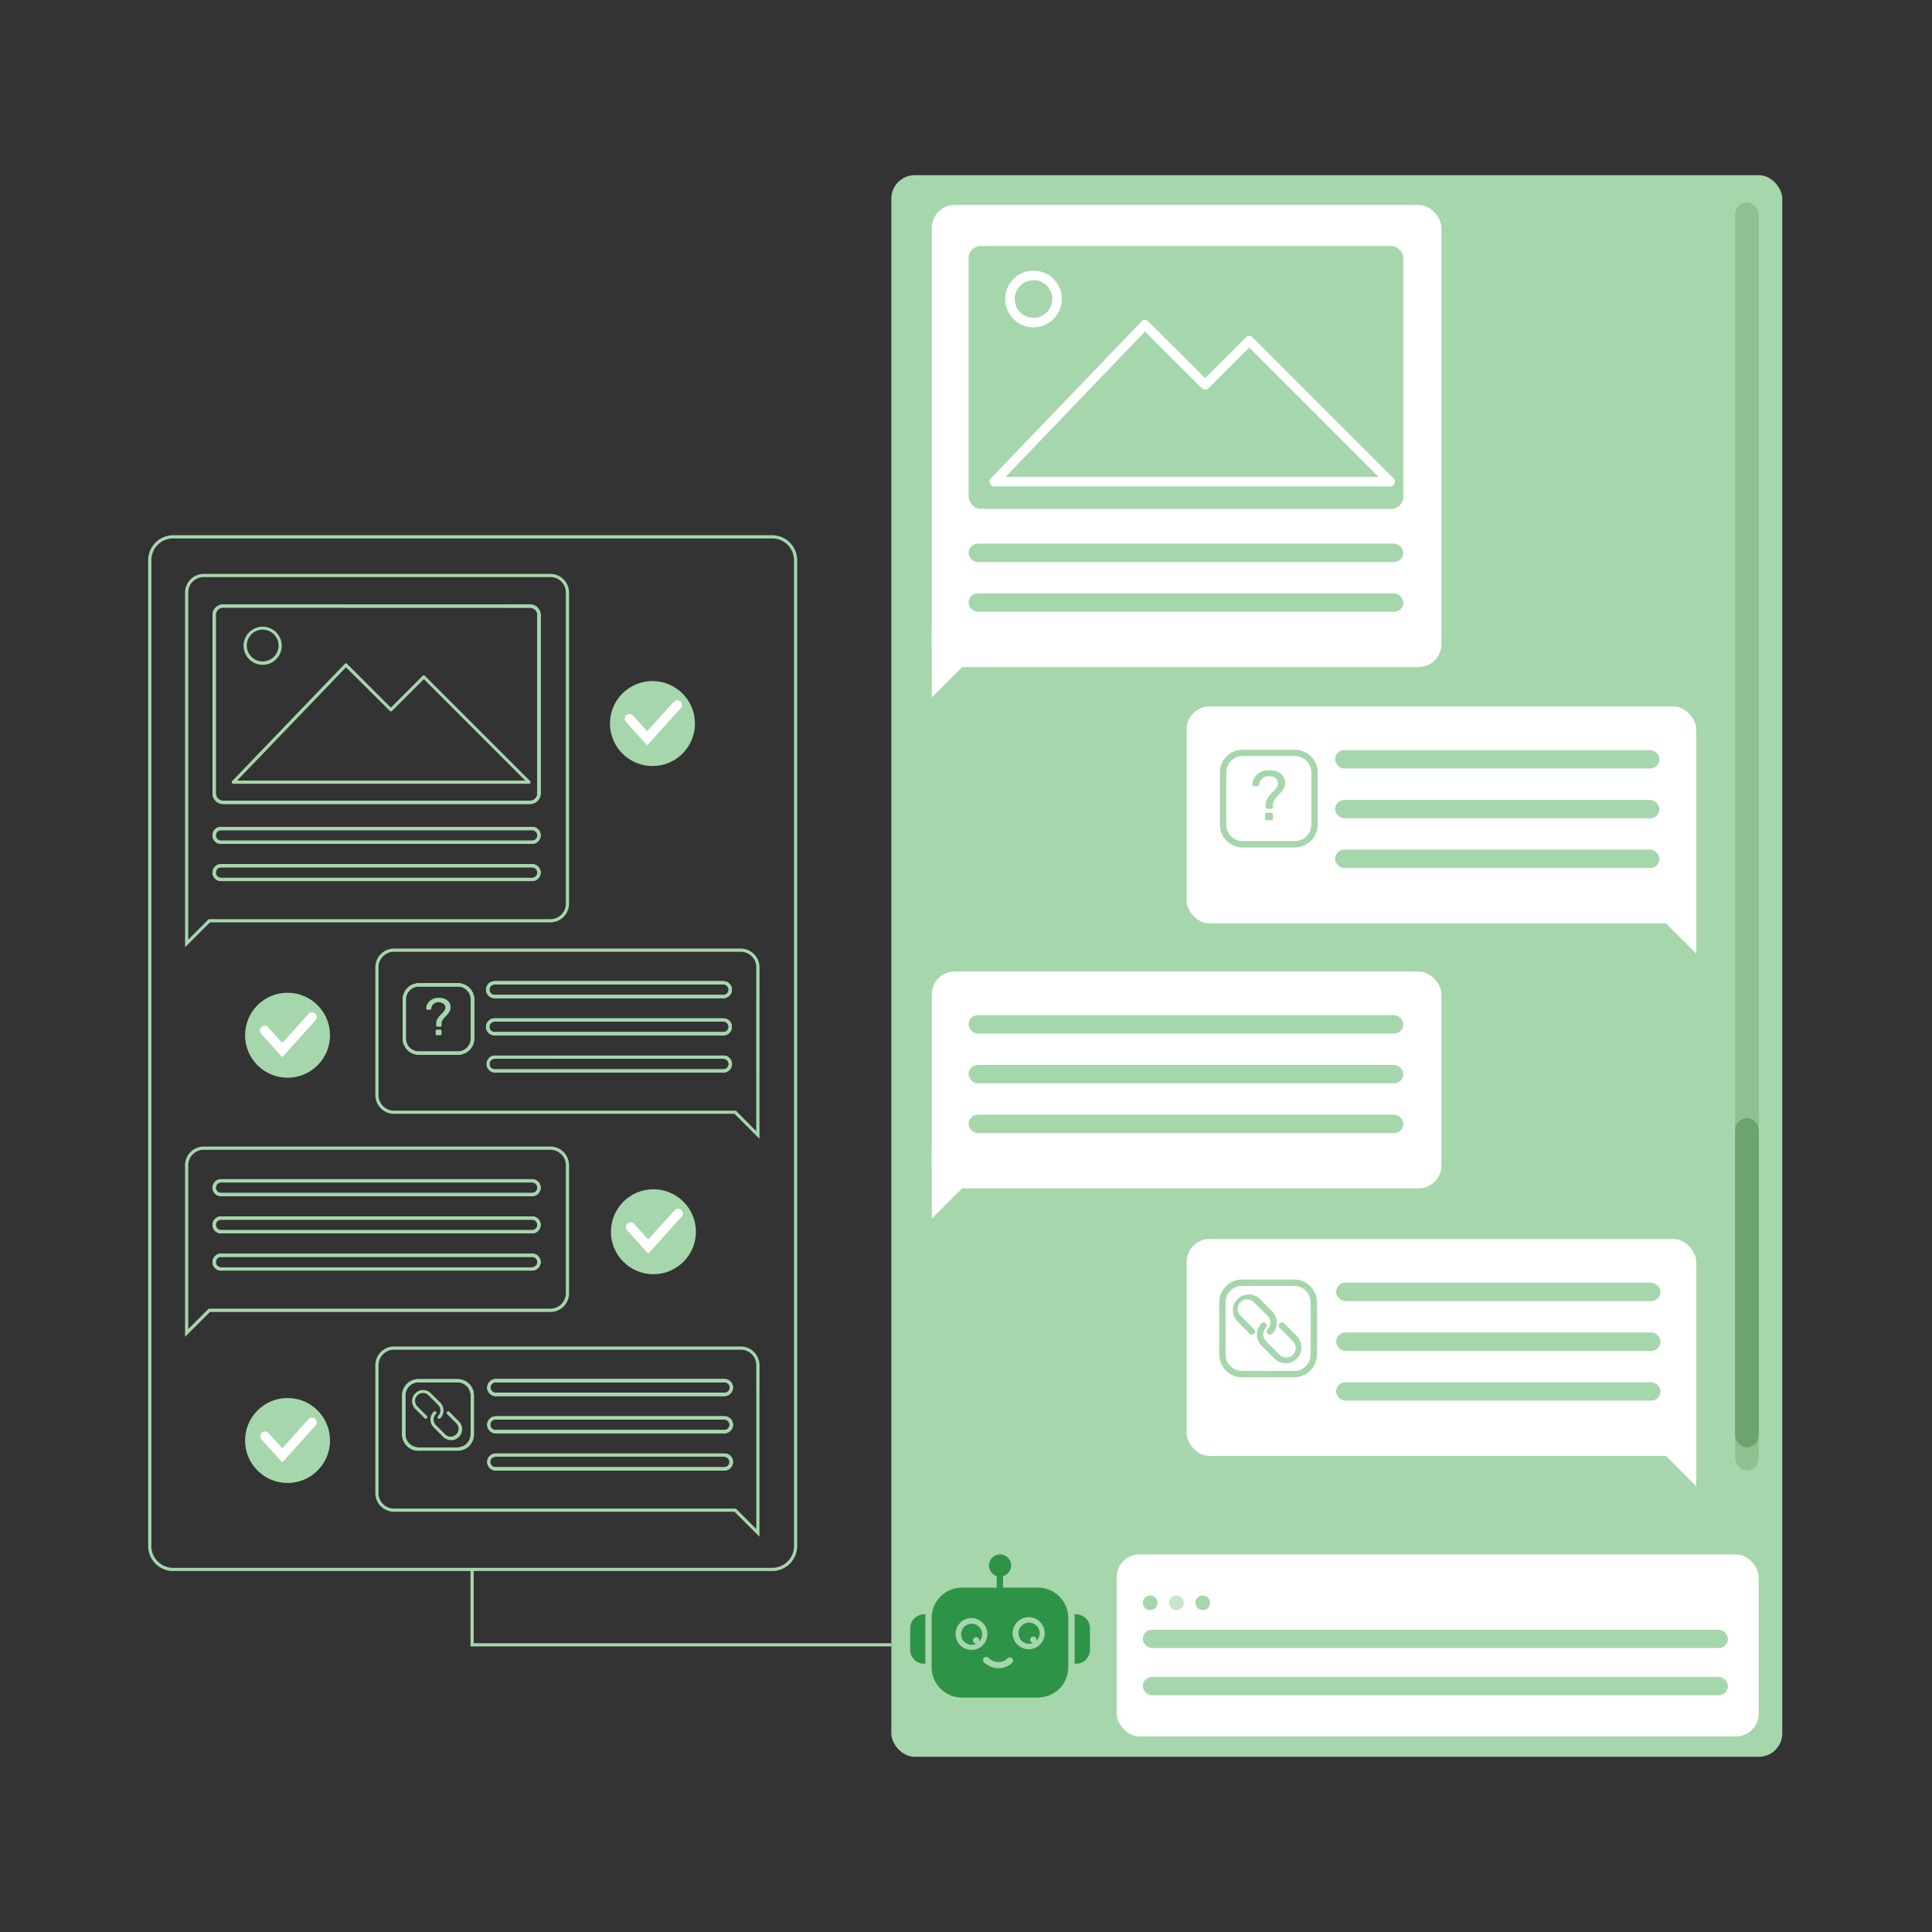 <svg id="Layer_1" data-name="Layer 1" xmlns="http://www.w3.org/2000/svg" viewBox="0 0 608 608"><rect x="0" y="0" width="608" height="608" fill="#333333" stroke="none"/><defs><style>.cls-1{fill:#a6d6ac;}.cls-2{fill:#fff;}.cls-3{fill:#8ec192;}.cls-4{fill:#6ca36f;}.cls-5,.cls-6{fill:#2d9447;}.cls-5{fill-rule:evenodd;}.cls-7{fill:#c8e5cb;}</style></defs><rect class="cls-1" x="280.5" y="55.13" width="280.38" height="497.73" rx="7.37"/><rect class="cls-2" x="293.23" y="64.5" width="160.39" height="145.43" rx="7.2"/><rect class="cls-1" x="304.82" y="171.09" width="136.8" height="5.78" rx="2.89"/><rect class="cls-1" x="304.82" y="186.75" width="136.8" height="5.78" rx="2.89"/><polygon class="cls-2" points="293.23 198.09 293.23 219.49 304.38 208.34 293.23 198.09"/><rect class="cls-1" x="304.82" y="77.4" width="136.8" height="82.71" rx="3.78"/><path class="cls-2" d="M437.47,153.07H312.9a1.5,1.5,0,0,1-1.09-2.54l47.43-49.38a1.48,1.48,0,0,1,1.06-.46h0a1.5,1.5,0,0,1,1.06.44L379.25,119l12.82-12.83a1.51,1.51,0,0,1,2.12,0l44.34,44.34a1.5,1.5,0,0,1,.33,1.63A1.51,1.51,0,0,1,437.47,153.07Zm-121-3H433.85l-40.72-40.72-12.82,12.83a1.49,1.49,0,0,1-2.12,0l-17.85-17.85Z"/><path class="cls-2" d="M325.24,103a8.91,8.91,0,1,1,8.91-8.91A8.92,8.92,0,0,1,325.24,103Zm0-14.81a5.91,5.91,0,1,0,5.91,5.9A5.91,5.91,0,0,0,325.24,88.16Z"/><rect class="cls-2" x="373.43" y="222.32" width="160.39" height="68.25" rx="7.2" transform="translate(907.24 512.9) rotate(180)"/><rect class="cls-1" x="420.15" y="236.07" width="102.07" height="5.78" rx="2.89" transform="translate(942.37 477.91) rotate(-180)"/><rect class="cls-1" x="420.15" y="251.73" width="102.07" height="5.78" rx="2.89" transform="translate(942.37 509.24) rotate(-180)"/><rect class="cls-1" x="420.15" y="267.39" width="102.07" height="5.78" rx="2.89" transform="translate(942.37 540.56) rotate(-180)"/><polygon class="cls-2" points="533.82 278.73 533.82 300.13 522.67 288.98 533.82 278.73"/><path class="cls-1" d="M407.49,266.69H391.08a7.19,7.19,0,0,1-7.18-7.18V243.1a7.18,7.18,0,0,1,7.18-7.17h16.41a7.18,7.18,0,0,1,7.18,7.17v16.41A7.19,7.19,0,0,1,407.49,266.69Zm-16.41-28.76a5.19,5.19,0,0,0-5.18,5.17v16.41a5.19,5.19,0,0,0,5.18,5.18h16.41a5.18,5.18,0,0,0,5.18-5.18V243.1a5.18,5.18,0,0,0-5.18-5.17Z"/><path class="cls-1" d="M398.79,254.51a.42.42,0,0,1-.33-.13.43.43,0,0,1-.14-.34v-.89a4,4,0,0,1,.42-1.68,6.29,6.29,0,0,1,.93-1.34c.36-.4.72-.78,1.09-1.14a7.85,7.85,0,0,0,.95-1.1,2.81,2.81,0,0,0,.47-1.17,1.84,1.84,0,0,0-.31-1.35,2.51,2.51,0,0,0-1.08-.83,3.72,3.72,0,0,0-1.42-.29,3.33,3.33,0,0,0-2,.61,3.12,3.12,0,0,0-1.1,2.06.67.67,0,0,1-.22.37.59.59,0,0,1-.36.11h-1.06a.49.49,0,0,1-.35-.13.45.45,0,0,1-.14-.35,4.18,4.18,0,0,1,.4-1.74,4.51,4.51,0,0,1,1.07-1.44,5.51,5.51,0,0,1,1.67-1,6.12,6.12,0,0,1,2.16-.36,6.65,6.65,0,0,1,2.32.36,4.21,4.21,0,0,1,1.55,1,3.83,3.83,0,0,1,.86,1.34,3.58,3.58,0,0,1,.22,1.47,3.91,3.91,0,0,1-.44,1.59,6.76,6.76,0,0,1-.91,1.28c-.36.4-.72.78-1.08,1.16a7,7,0,0,0-.92,1.17,3,3,0,0,0-.44,1.32c0,.17,0,.33,0,.48s0,.31,0,.46a.68.68,0,0,1-.18.37.48.48,0,0,1-.37.14Zm-.18,3.64a.5.5,0,0,1-.37-.15.51.51,0,0,1-.14-.36v-1.36a.49.49,0,0,1,.14-.36.5.5,0,0,1,.37-.15h1.44a.51.51,0,0,1,.39.15.46.46,0,0,1,.15.36v1.36a.48.48,0,0,1-.15.36.51.51,0,0,1-.39.15Z"/><rect class="cls-2" x="373.43" y="389.92" width="160.39" height="68.25" rx="7.2" transform="translate(907.24 848.1) rotate(180)"/><rect class="cls-1" x="420.48" y="403.67" width="102.07" height="5.78" rx="2.89"/><rect class="cls-1" x="420.48" y="419.33" width="102.07" height="5.78" rx="2.89"/><rect class="cls-1" x="420.48" y="434.99" width="102.07" height="5.78" rx="2.89"/><polygon class="cls-2" points="533.82 446.33 533.82 467.73 522.67 456.58 533.82 446.33"/><path class="cls-1" d="M404.58,429a5,5,0,0,1-3.52-1.46L397,423.47a5,5,0,0,1,0-7.05,1,1,0,0,1,1.41,1.41,3,3,0,0,0,0,4.23l4.07,4.06a3,3,0,1,0,4.23-4.22l-4.07-4.07a1,1,0,0,1,1.41-1.41l4.07,4.06a5,5,0,0,1-3.53,8.52Z"/><path class="cls-1" d="M394,420a1,1,0,0,1-.71-.29l-4.07-4.07a5,5,0,0,1,7.06-7.05l4.06,4.06a5,5,0,0,1,0,7.06,1,1,0,0,1-1.41,0,1,1,0,0,1,0-1.42,3,3,0,0,0,0-4.22L394.81,410a3,3,0,1,0-4.22,4.23l4.06,4.06A1,1,0,0,1,394,420Z"/><path class="cls-1" d="M407.27,433.43H390.86a7.18,7.18,0,0,1-7.17-7.18v-16.4a7.18,7.18,0,0,1,7.17-7.18h16.41a7.19,7.19,0,0,1,7.18,7.18v16.4A7.19,7.19,0,0,1,407.27,433.43Zm-16.41-28.76a5.18,5.18,0,0,0-5.17,5.18v16.4a5.18,5.18,0,0,0,5.17,5.18h16.41a5.18,5.18,0,0,0,5.18-5.18v-16.4a5.18,5.18,0,0,0-5.18-5.18Z"/><rect class="cls-3" x="546.06" y="63.72" width="7.41" height="399.04" rx="3.7"/><rect class="cls-4" x="546.06" y="351.84" width="7.41" height="103.65" rx="3.7"/><rect class="cls-2" x="293.23" y="305.73" width="160.39" height="68.25" rx="7.2"/><rect class="cls-1" x="304.82" y="319.47" width="136.8" height="5.78" rx="2.89"/><rect class="cls-1" x="304.82" y="335.13" width="136.8" height="5.78" rx="2.89"/><rect class="cls-1" x="304.82" y="350.79" width="136.8" height="5.78" rx="2.89"/><polygon class="cls-2" points="293.23 362.13 293.23 383.53 304.38 372.39 293.23 362.13"/><path class="cls-5" d="M326.66,534.21H302.73a9.53,9.53,0,0,1-9.55-9.51V509.18a9.55,9.55,0,0,1,9.55-9.55h10.94l0-3.64a3.49,3.49,0,1,1,4.54-3.35,3.55,3.55,0,0,1-2.55,3.38l0,3.61h11a9.55,9.55,0,0,1,9.52,9.55v15.55a9.51,9.51,0,0,1-9.52,9.48Zm-20.94-15a5,5,0,1,1,5-5,4.94,4.94,0,0,1-5,5Zm18-.2a5,5,0,1,1,0-10.08,5,5,0,0,1,0,10.08Zm-9.38,6a7.14,7.14,0,0,1-4.47-1.69,1,1,0,1,1,1.29-1.46c.3.27,3.18,2.55,5.93,0a1,1,0,0,1,1.4,1.46,6.28,6.28,0,0,1-4.15,1.66Z"/><path class="cls-5" d="M291.2,523.58h-.39a4.4,4.4,0,0,1-4.38-4.38v-6.76a4.42,4.42,0,0,1,4.38-4.41h.46c0,.36-.07.76-.07,1.16v14.39Z"/><path class="cls-5" d="M338.58,523.58h-.4V509.19a11.08,11.08,0,0,0-.07-1.2h.47A4.42,4.42,0,0,1,343,512.4v6.8A4.39,4.39,0,0,1,338.58,523.58Z"/><path class="cls-6" d="M308.12,516.64a1.15,1.15,0,0,0,.08-.41,1,1,0,1,0-1,1h.13a3.29,3.29,0,0,1-1.57.39,3.31,3.31,0,1,1,2.38-1Z"/><path class="cls-6" d="M326.15,516.37a1,1,0,1,0-1,.67,3.5,3.5,0,0,1-1.3.26,3.33,3.33,0,1,1,2.31-.93Z"/><rect class="cls-2" x="351.42" y="489.16" width="202.05" height="57.3" rx="7.2" transform="translate(904.88 1035.62) rotate(180)"/><circle class="cls-1" cx="361.96" cy="504.4" r="2.31"/><circle class="cls-1" cx="378.52" cy="504.4" r="2.31"/><circle class="cls-7" cx="370.24" cy="504.4" r="2.31"/><rect class="cls-1" x="359.64" y="512.87" width="184.13" height="5.78" rx="2.89"/><rect class="cls-1" x="359.64" y="527.71" width="184.13" height="5.78" rx="2.89"/><path class="cls-1" d="M58.24,298.11V186.47a5.88,5.88,0,0,1,5.88-5.87H173.21a5.87,5.87,0,0,1,5.87,5.87v97.92a5.87,5.87,0,0,1-5.87,5.87H66.08ZM64.12,181.6a4.88,4.88,0,0,0-4.88,4.87V295.7l6.43-6.44H173.21a4.88,4.88,0,0,0,4.87-4.87V186.47a4.88,4.88,0,0,0-4.87-4.87Zm103.34,95.66H69.56a2.67,2.67,0,0,1-2.66-2.66,2.62,2.62,0,0,1,.79-1.88,2.57,2.57,0,0,1,1.87-.78h97.9a2.67,2.67,0,0,1,2.66,2.66,2.61,2.61,0,0,1-.78,1.88A2.65,2.65,0,0,1,167.46,277.26Zm-97.9-4.32a1.63,1.63,0,0,0-1.17.48,1.68,1.68,0,0,0-.49,1.18,1.66,1.66,0,0,0,1.66,1.66h97.9a1.64,1.64,0,0,0,1.18-.49h0a1.66,1.66,0,0,0-1.18-2.83Zm97.9-7.38H69.56A2.66,2.66,0,0,1,67.68,261a2.61,2.61,0,0,1,1.88-.78h97.9a2.66,2.66,0,0,1,2.66,2.66,2.61,2.61,0,0,1-.78,1.88A2.65,2.65,0,0,1,167.46,265.56Zm-97.9-4.32a1.63,1.63,0,0,0-1.17.48,1.7,1.7,0,0,0-.49,1.18,1.67,1.67,0,0,0,1.66,1.66h97.9a1.64,1.64,0,0,0,1.18-.49h0a1.66,1.66,0,0,0-1.18-2.83ZM166.8,253H70.22a3.32,3.32,0,0,1-3.32-3.32V193.55a3.32,3.32,0,0,1,3.32-3.32H166.8a3.32,3.32,0,0,1,3.32,3.32v56.16A3.32,3.32,0,0,1,166.8,253Zm-96.58-61.8a2.32,2.32,0,0,0-2.32,2.32v56.16A2.32,2.32,0,0,0,70.22,252H166.8a2.32,2.32,0,0,0,2.32-2.32V193.55a2.32,2.32,0,0,0-2.32-2.32Z"/><path class="cls-1" d="M167.46,277.26H69.56a2.67,2.67,0,0,1-2.66-2.66,2.62,2.62,0,0,1,.79-1.88,2.57,2.57,0,0,1,1.87-.78h97.9a2.67,2.67,0,0,1,2.66,2.66,2.61,2.61,0,0,1-.78,1.88A2.65,2.65,0,0,1,167.46,277.26Zm-97.9-4.32a1.63,1.63,0,0,0-1.17.48,1.68,1.68,0,0,0-.49,1.18,1.66,1.66,0,0,0,1.66,1.66h97.9a1.66,1.66,0,0,0,1.66-1.66,1.66,1.66,0,0,0-1.66-1.66Z"/><path class="cls-1" d="M167.46,265.56H69.56A2.66,2.66,0,0,1,67.68,261a2.61,2.61,0,0,1,1.88-.78h97.9a2.66,2.66,0,0,1,2.66,2.66,2.61,2.61,0,0,1-.78,1.88A2.65,2.65,0,0,1,167.46,265.56Zm-97.9-4.32a1.63,1.63,0,0,0-1.17.48,1.7,1.7,0,0,0-.49,1.18,1.67,1.67,0,0,0,1.66,1.66h97.9a1.66,1.66,0,1,0,0-3.32Z"/><path class="cls-1" d="M166.8,253H70.22a3.32,3.32,0,0,1-3.32-3.32V193.55a3.32,3.32,0,0,1,3.32-3.32H166.8a3.32,3.32,0,0,1,3.32,3.32v56.16A3.32,3.32,0,0,1,166.8,253Zm-96.58-61.8a2.32,2.32,0,0,0-2.32,2.32v56.16A2.32,2.32,0,0,0,70.22,252H166.8a2.32,2.32,0,0,0,2.32-2.32V193.55a2.32,2.32,0,0,0-2.32-2.32Z"/><path class="cls-1" d="M167.46,265.56H69.56A2.66,2.66,0,0,1,67.68,261a2.61,2.61,0,0,1,1.88-.78h97.9a2.66,2.66,0,0,1,2.66,2.66,2.61,2.61,0,0,1-.78,1.88A2.65,2.65,0,0,1,167.46,265.56Zm-97.9-4.32a1.63,1.63,0,0,0-1.17.48,1.7,1.7,0,0,0-.49,1.18,1.67,1.67,0,0,0,1.66,1.66h97.9a1.66,1.66,0,1,0,0-3.32Z"/><path class="cls-1" d="M167.46,277.26H69.56a2.67,2.67,0,0,1-2.66-2.66,2.62,2.62,0,0,1,.79-1.88,2.57,2.57,0,0,1,1.87-.78h97.9a2.67,2.67,0,0,1,2.66,2.66,2.61,2.61,0,0,1-.78,1.88A2.65,2.65,0,0,1,167.46,277.26Zm-97.9-4.32a1.63,1.63,0,0,0-1.17.48,1.68,1.68,0,0,0-.49,1.18,1.66,1.66,0,0,0,1.66,1.66h97.9a1.66,1.66,0,0,0,1.66-1.66,1.66,1.66,0,0,0-1.66-1.66Z"/><path class="cls-1" d="M166.8,253H70.22a3.32,3.32,0,0,1-3.32-3.32V193.55a3.32,3.32,0,0,1,3.32-3.32H166.8a3.32,3.32,0,0,1,3.32,3.32v56.16A3.32,3.32,0,0,1,166.8,253Zm-96.58-61.8a2.32,2.32,0,0,0-2.32,2.32v56.16A2.32,2.32,0,0,0,70.22,252H166.8a2.32,2.32,0,0,0,2.32-2.32V193.55a2.32,2.32,0,0,0-2.32-2.32Z"/><path class="cls-1" d="M166.52,246.65H73.43a.5.5,0,0,1-.36-.85l35.44-36.89a.48.48,0,0,1,.36-.16.51.51,0,0,1,.35.15L123,222.69l10-10a.5.5,0,0,1,.71,0l33.13,33.13a.51.51,0,0,1,.11.54A.5.5,0,0,1,166.52,246.65Zm-91.91-1h90.7l-31.92-31.92-10,10a.5.5,0,0,1-.7,0L108.87,210Z"/><path class="cls-1" d="M82.66,209.22a6,6,0,1,1,6-6A6,6,0,0,1,82.66,209.22Zm0-11.07a5,5,0,1,0,5,5A5,5,0,0,0,82.66,198.15Z"/><path class="cls-1" d="M239,358.37l-7.85-7.85H124a5.89,5.89,0,0,1-5.88-5.88V304.39a5.88,5.88,0,0,1,5.88-5.87H233.13a5.88,5.88,0,0,1,5.88,5.87ZM124,299.52a4.88,4.88,0,0,0-4.88,4.87v40.25a4.89,4.89,0,0,0,4.88,4.88H231.58L238,356V304.39a4.88,4.88,0,0,0-4.88-4.87Zm103.64,38h-72a2.67,2.67,0,0,1,0-5.33h72a2.65,2.65,0,0,1,1.89.78,2.67,2.67,0,0,1-1.89,4.55Zm-72-4.33a1.67,1.67,0,0,0-1.66,1.67,1.67,1.67,0,0,0,1.66,1.66h72a1.66,1.66,0,0,0,1.66-1.66,1.62,1.62,0,0,0-.49-1.18,1.6,1.6,0,0,0-1.17-.49Zm-11.62-1.27H131.85a5.11,5.11,0,0,1-5.11-5.11V314.55a5.12,5.12,0,0,1,5.11-5.12h12.26a5.12,5.12,0,0,1,5.12,5.12v12.26A5.11,5.11,0,0,1,144.11,331.92Zm-12.26-21.49a4.12,4.12,0,0,0-4.11,4.12v12.26a4.11,4.11,0,0,0,4.11,4.11h12.26a4.12,4.12,0,0,0,4.12-4.11V314.55a4.13,4.13,0,0,0-4.12-4.12Zm95.83,15.38h-72a2.61,2.61,0,0,1-1.88-.78,2.66,2.66,0,0,1,1.88-4.54h72a2.66,2.66,0,0,1,1.89.79,2.61,2.61,0,0,1,.77,1.87A2.66,2.66,0,0,1,227.68,325.81Zm-72-4.32a1.67,1.67,0,0,0-1.66,1.66,1.66,1.66,0,0,0,1.66,1.66h72a1.66,1.66,0,0,0,1.66-1.66,1.59,1.59,0,0,0-.48-1.16,1.65,1.65,0,0,0-1.18-.5Zm72-7.38h-72a2.66,2.66,0,1,1,0-5.32h72a2.66,2.66,0,1,1,0,5.32Zm-72-4.32a1.67,1.67,0,0,0-1.66,1.66,1.67,1.67,0,0,0,1.66,1.66h72a1.66,1.66,0,0,0,1.66-1.66,1.67,1.67,0,0,0-1.66-1.66Z"/><path class="cls-1" d="M144.11,331.92H131.85a5.11,5.11,0,0,1-5.11-5.11V314.55a5.12,5.12,0,0,1,5.11-5.12h12.26a5.12,5.12,0,0,1,5.12,5.12v12.26A5.11,5.11,0,0,1,144.11,331.92Zm-12.26-21.49a4.12,4.12,0,0,0-4.11,4.12v12.26a4.11,4.11,0,0,0,4.11,4.11h12.26a4.12,4.12,0,0,0,4.12-4.11V314.55a4.13,4.13,0,0,0-4.12-4.12Z"/><path class="cls-1" d="M227.68,337.52h-72a2.67,2.67,0,0,1,0-5.33h72a2.66,2.66,0,0,1,2.66,2.67A2.67,2.67,0,0,1,227.68,337.52Zm-72-4.33a1.67,1.67,0,0,0-1.66,1.67,1.67,1.67,0,0,0,1.66,1.66h72a1.66,1.66,0,0,0,1.66-1.66,1.62,1.62,0,0,0-.49-1.18h0a1.63,1.63,0,0,0-1.17-.48Z"/><path class="cls-1" d="M227.68,325.81h-72a2.61,2.61,0,0,1-1.88-.78,2.66,2.66,0,0,1,1.88-4.54h72a2.66,2.66,0,1,1,0,5.32Zm-72-4.32a1.67,1.67,0,0,0-1.66,1.66,1.66,1.66,0,0,0,1.66,1.66h72a1.66,1.66,0,0,0,1.66-1.66,1.59,1.59,0,0,0-.48-1.16h0a1.64,1.64,0,0,0-1.17-.49Z"/><path class="cls-1" d="M227.68,314.11h-72a2.66,2.66,0,1,1,0-5.32h72a2.66,2.66,0,1,1,0,5.32Zm-72-4.32a1.67,1.67,0,0,0-1.66,1.66,1.67,1.67,0,0,0,1.66,1.66h72a1.66,1.66,0,0,0,1.66-1.66,1.67,1.67,0,0,0-1.66-1.66Z"/><path class="cls-1" d="M227.68,314.11h-72a2.66,2.66,0,1,1,0-5.32h72a2.66,2.66,0,1,1,0,5.32Zm-72-4.32a1.67,1.67,0,0,0-1.66,1.66,1.67,1.67,0,0,0,1.66,1.66h72a1.66,1.66,0,0,0,1.66-1.66,1.67,1.67,0,0,0-1.66-1.66Z"/><path class="cls-1" d="M227.68,325.81h-72a2.61,2.61,0,0,1-1.88-.78,2.66,2.66,0,0,1,1.88-4.54h72a2.66,2.66,0,0,1,1.89.79,2.61,2.61,0,0,1,.77,1.87A2.66,2.66,0,0,1,227.68,325.81Zm-72-4.32a1.67,1.67,0,0,0-1.66,1.66,1.66,1.66,0,0,0,1.66,1.66h72a1.66,1.66,0,0,0,1.66-1.66,1.59,1.59,0,0,0-.48-1.16,1.65,1.65,0,0,0-1.18-.5Z"/><path class="cls-1" d="M227.68,337.52h-72a2.67,2.67,0,0,1,0-5.33h72a2.65,2.65,0,0,1,1.89.78,2.67,2.67,0,0,1-1.89,4.55Zm-72-4.33a1.67,1.67,0,0,0-1.66,1.67,1.67,1.67,0,0,0,1.66,1.66h72a1.66,1.66,0,0,0,1.66-1.66,1.62,1.62,0,0,0-.49-1.18,1.6,1.6,0,0,0-1.17-.49Z"/><path class="cls-1" d="M144.11,331.92H131.85a5.11,5.11,0,0,1-5.11-5.11V314.55a5.12,5.12,0,0,1,5.11-5.12h12.26a5.12,5.12,0,0,1,5.12,5.12v12.26A5.11,5.11,0,0,1,144.11,331.92Zm-12.26-21.49a4.12,4.12,0,0,0-4.11,4.12v12.26a4.11,4.11,0,0,0,4.11,4.11h12.26a4.12,4.12,0,0,0,4.12-4.11V314.55a4.13,4.13,0,0,0-4.12-4.12Z"/><path class="cls-1" d="M137.61,323.07a.37.37,0,0,1-.25-.09.38.38,0,0,1-.1-.26v-.66a3.17,3.17,0,0,1,.32-1.27,4.88,4.88,0,0,1,.69-1c.27-.3.54-.58.82-.85a6.43,6.43,0,0,0,.7-.83,2,2,0,0,0,.36-.87,1.41,1.41,0,0,0-.23-1,1.85,1.85,0,0,0-.82-.62,2.76,2.76,0,0,0-1.06-.22,2.52,2.52,0,0,0-1.5.46,2.34,2.34,0,0,0-.82,1.53.46.46,0,0,1-.17.29.45.45,0,0,1-.26.08h-.8a.33.33,0,0,1-.25-.1.32.32,0,0,1-.11-.27,3.21,3.21,0,0,1,.3-1.29,3.11,3.11,0,0,1,.8-1.08,3.91,3.91,0,0,1,1.24-.73,4.45,4.45,0,0,1,1.62-.28,4.77,4.77,0,0,1,1.74.28A3.07,3.07,0,0,1,141,315a2.73,2.73,0,0,1,.63,1,2.6,2.6,0,0,1,.17,1.09,2.84,2.84,0,0,1-.33,1.19,5,5,0,0,1-.68,1c-.27.29-.53.58-.81.86a5,5,0,0,0-.68.88,2.39,2.39,0,0,0-.34,1c0,.12,0,.24,0,.36s0,.22,0,.33a.56.56,0,0,1-.13.29.41.41,0,0,1-.28.1Zm-.13,2.72a.37.37,0,0,1-.27-.11.34.34,0,0,1-.11-.28v-1a.33.33,0,0,1,.11-.27.37.37,0,0,1,.27-.11h1.08a.42.42,0,0,1,.29.11.36.36,0,0,1,.1.27v1a.37.37,0,0,1-.1.28.42.42,0,0,1-.29.11Z"/><path class="cls-1" d="M239,483.6l-7.85-7.85H124a5.88,5.88,0,0,1-5.88-5.87V429.63a5.89,5.89,0,0,1,5.88-5.88H233.13a5.89,5.89,0,0,1,5.88,5.88ZM124,424.75a4.89,4.89,0,0,0-4.88,4.88v40.25a4.88,4.88,0,0,0,4.88,4.87H231.58l6.43,6.44V429.63a4.89,4.89,0,0,0-4.88-4.88Zm103.89,38H156a2.66,2.66,0,0,1,0-5.32h72a2.67,2.67,0,0,1,2.66,2.66,2.66,2.66,0,0,1-2.66,2.66Zm-72-4.32a1.66,1.66,0,0,0-1.17.49,1.63,1.63,0,0,0-.49,1.17,1.66,1.66,0,0,0,1.66,1.66h72a1.62,1.62,0,0,0,1.17-.48h0a1.62,1.62,0,0,0,.48-1.17,1.66,1.66,0,0,0-1.66-1.66Zm-12-1.91H131.69a5.12,5.12,0,0,1-5.12-5.11V439.14a5.12,5.12,0,0,1,5.12-5.11H144a5.12,5.12,0,0,1,5.12,5.11V451.4A5.12,5.12,0,0,1,144,456.51ZM131.69,435a4.12,4.12,0,0,0-4.12,4.11V451.4a4.12,4.12,0,0,0,4.12,4.11H144a4.12,4.12,0,0,0,4.12-4.11V439.14A4.12,4.12,0,0,0,144,435Zm96.24,16H156a2.66,2.66,0,0,1-2.66-2.66,2.68,2.68,0,0,1,2.66-2.66h72a2.66,2.66,0,0,1,2.66,2.66,2.66,2.66,0,0,1-2.66,2.66Zm-72-4.32a1.62,1.62,0,0,0-1.17.49,1.59,1.59,0,0,0-.49,1.17,1.66,1.66,0,0,0,1.66,1.66h72a1.66,1.66,0,0,0,1.17-.48h0a1.62,1.62,0,0,0,.49-1.17,1.64,1.64,0,0,0-1.66-1.66Zm72-7.38H156a2.66,2.66,0,0,1-1.88-4.54A2.61,2.61,0,0,1,156,434h72a2.66,2.66,0,0,1,2.66,2.66,2.68,2.68,0,0,1-2.66,2.66ZM156,435a1.66,1.66,0,0,0-1.66,1.66,1.67,1.67,0,0,0,1.66,1.66h72a1.62,1.62,0,0,0,1.17-.49h0a1.63,1.63,0,0,0,.49-1.17,1.66,1.66,0,0,0-1.66-1.66Z"/><path class="cls-1" d="M144,456.51H131.69a5.12,5.12,0,0,1-5.12-5.11V439.14a5.12,5.12,0,0,1,5.12-5.11H144a5.12,5.12,0,0,1,5.12,5.11V451.4A5.12,5.12,0,0,1,144,456.51ZM131.69,435a4.12,4.12,0,0,0-4.12,4.11V451.4a4.12,4.12,0,0,0,4.12,4.11H144a4.12,4.12,0,0,0,4.12-4.11V439.14A4.12,4.12,0,0,0,144,435Z"/><path class="cls-1" d="M227.93,462.74H156a2.66,2.66,0,0,1,0-5.32h72a2.66,2.66,0,1,1,0,5.32Zm-72-4.32a1.66,1.66,0,0,0-1.17.49,1.63,1.63,0,0,0-.49,1.17,1.66,1.66,0,0,0,1.66,1.66h72a1.66,1.66,0,0,0,1.66-1.66,1.66,1.66,0,0,0-1.66-1.66Z"/><path class="cls-1" d="M227.93,451.05H156a2.66,2.66,0,0,1-2.66-2.66,2.68,2.68,0,0,1,2.66-2.66h72a2.66,2.66,0,0,1,0,5.32Zm-72-4.32a1.62,1.62,0,0,0-1.17.49,1.59,1.59,0,0,0-.49,1.17,1.66,1.66,0,0,0,1.66,1.66h72a1.66,1.66,0,1,0,0-3.32Z"/><path class="cls-1" d="M227.93,439.35H156a2.66,2.66,0,0,1-1.88-4.54A2.61,2.61,0,0,1,156,434h72a2.66,2.66,0,0,1,0,5.32ZM156,435a1.66,1.66,0,0,0-1.66,1.66,1.67,1.67,0,0,0,1.66,1.66h72a1.67,1.67,0,0,0,1.66-1.66,1.66,1.66,0,0,0-1.66-1.66Z"/><path class="cls-1" d="M227.93,439.35H156a2.66,2.66,0,0,1-1.88-4.54A2.61,2.61,0,0,1,156,434h72a2.66,2.66,0,0,1,0,5.32ZM156,435a1.66,1.66,0,0,0-1.66,1.66,1.67,1.67,0,0,0,1.66,1.66h72a1.67,1.67,0,0,0,1.66-1.66,1.66,1.66,0,0,0-1.66-1.66Z"/><path class="cls-1" d="M227.93,451.05H156a2.66,2.66,0,0,1-2.66-2.66,2.68,2.68,0,0,1,2.66-2.66h72a2.66,2.66,0,0,1,0,5.32Zm-72-4.32a1.62,1.62,0,0,0-1.17.49,1.59,1.59,0,0,0-.49,1.17,1.66,1.66,0,0,0,1.66,1.66h72a1.66,1.66,0,1,0,0-3.32Z"/><path class="cls-1" d="M227.93,462.74H156a2.66,2.66,0,0,1,0-5.32h72a2.66,2.66,0,1,1,0,5.32Zm-72-4.32a1.66,1.66,0,0,0-1.17.49,1.63,1.63,0,0,0-.49,1.17,1.66,1.66,0,0,0,1.66,1.66h72a1.66,1.66,0,0,0,1.66-1.66,1.66,1.66,0,0,0-1.66-1.66Z"/><path class="cls-1" d="M141.94,453.2a3.5,3.5,0,0,1-2.46-1l-3-3a3.48,3.48,0,0,1,0-4.92.5.5,0,0,1,.71,0,.48.48,0,0,1,0,.7,2.48,2.48,0,0,0,0,3.51l3,3A2.48,2.48,0,0,0,143.7,448l-3-3a.48.48,0,0,1,0-.7.5.5,0,0,1,.71,0l3,3a3.48,3.48,0,0,1-2.46,5.94Z"/><path class="cls-1" d="M138.21,446.47a.46.46,0,0,1-.35-.14.5.5,0,0,1,0-.71,2.5,2.5,0,0,0,0-3.51l-3-3a2.48,2.48,0,0,0-3.51,3.51l3,3a.5.5,0,1,1-.71.71l-3-3a3.48,3.48,0,0,1,4.92-4.92l3,3a3.48,3.48,0,0,1,0,4.92A.47.47,0,0,1,138.21,446.47Z"/><path class="cls-1" d="M144,456.51H131.69a5.12,5.12,0,0,1-5.12-5.11V439.14a5.12,5.12,0,0,1,5.12-5.11H144a5.12,5.12,0,0,1,5.12,5.11V451.4A5.12,5.12,0,0,1,144,456.51ZM131.69,435a4.12,4.12,0,0,0-4.12,4.11V451.4a4.12,4.12,0,0,0,4.12,4.11H144a4.12,4.12,0,0,0,4.12-4.11V439.14A4.12,4.12,0,0,0,144,435Z"/><path class="cls-1" d="M58.24,420.69v-54a5.88,5.88,0,0,1,5.88-5.87H173.21a5.87,5.87,0,0,1,5.87,5.87V407a5.88,5.88,0,0,1-5.87,5.88H66.08Zm5.88-58.85a4.88,4.88,0,0,0-4.88,4.87v51.56l6.43-6.43H173.21a4.88,4.88,0,0,0,4.87-4.88V366.71a4.88,4.88,0,0,0-4.87-4.87Zm103.34,38H69.56a2.67,2.67,0,0,1-2.66-2.66,2.66,2.66,0,0,1,2.66-2.66h97.9a2.66,2.66,0,0,1,2.66,2.66,2.61,2.61,0,0,1-.78,1.88h0A2.65,2.65,0,0,1,167.46,399.84Zm-97.9-4.32a1.66,1.66,0,0,0-1.66,1.66,1.67,1.67,0,0,0,1.66,1.66h97.9a1.64,1.64,0,0,0,1.18-.49h0a1.66,1.66,0,0,0-1.18-2.83Zm97.9-7.39H69.56a2.65,2.65,0,0,1-1.87-4.54,2.57,2.57,0,0,1,1.87-.78h97.9a2.67,2.67,0,0,1,2.66,2.66,2.66,2.66,0,0,1-2.66,2.66Zm-97.9-4.32a1.67,1.67,0,0,0-1.66,1.66,1.66,1.66,0,0,0,1.66,1.66h97.9a1.67,1.67,0,0,0,1.18-.48h0a1.67,1.67,0,0,0-1.18-2.84Zm97.9-7.38H69.56a2.66,2.66,0,0,1-1.88-4.54,2.61,2.61,0,0,1,1.88-.78h97.9a2.66,2.66,0,0,1,2.66,2.66,2.61,2.61,0,0,1-.78,1.88h0A2.65,2.65,0,0,1,167.46,376.43Zm-97.9-4.32a1.63,1.63,0,0,0-1.17.48,1.7,1.7,0,0,0-.49,1.18,1.66,1.66,0,0,0,1.66,1.66h97.9a1.64,1.64,0,0,0,1.18-.49h0a1.66,1.66,0,0,0-1.18-2.83Z"/><path class="cls-1" d="M167.46,399.84H69.56a2.67,2.67,0,0,1-2.66-2.66,2.66,2.66,0,0,1,2.66-2.66h97.9a2.66,2.66,0,0,1,2.66,2.66,2.61,2.61,0,0,1-.78,1.88A2.65,2.65,0,0,1,167.46,399.84Zm-97.9-4.32a1.66,1.66,0,0,0-1.66,1.66,1.67,1.67,0,0,0,1.66,1.66h97.9a1.66,1.66,0,0,0,0-3.32Z"/><path class="cls-1" d="M167.46,388.13H69.56a2.65,2.65,0,0,1-1.87-4.54,2.57,2.57,0,0,1,1.87-.78h97.9a2.67,2.67,0,0,1,2.66,2.66,2.66,2.66,0,0,1-2.66,2.66Zm-97.9-4.32a1.67,1.67,0,0,0-1.66,1.66,1.66,1.66,0,0,0,1.66,1.66h97.9a1.66,1.66,0,0,0,0-3.32Z"/><path class="cls-1" d="M167.46,376.43H69.56a2.66,2.66,0,0,1-1.88-4.54,2.61,2.61,0,0,1,1.88-.78h97.9a2.66,2.66,0,0,1,2.66,2.66,2.61,2.61,0,0,1-.78,1.88A2.65,2.65,0,0,1,167.46,376.43Zm-97.9-4.32a1.63,1.63,0,0,0-1.17.48,1.7,1.7,0,0,0-.49,1.18,1.66,1.66,0,0,0,1.66,1.66h97.9a1.66,1.66,0,0,0,1.66-1.66,1.66,1.66,0,0,0-1.66-1.66Z"/><path class="cls-1" d="M167.46,376.43H69.56a2.66,2.66,0,0,1-1.88-4.54,2.61,2.61,0,0,1,1.88-.78h97.9a2.66,2.66,0,0,1,2.66,2.66,2.61,2.61,0,0,1-.78,1.88A2.65,2.65,0,0,1,167.46,376.43Zm-97.9-4.32a1.63,1.63,0,0,0-1.17.48,1.7,1.7,0,0,0-.49,1.18,1.66,1.66,0,0,0,1.66,1.66h97.9a1.66,1.66,0,0,0,1.66-1.66,1.66,1.66,0,0,0-1.66-1.66Z"/><path class="cls-1" d="M167.46,388.13H69.56a2.65,2.65,0,0,1-1.87-4.54,2.57,2.57,0,0,1,1.87-.78h97.9a2.67,2.67,0,0,1,2.66,2.66,2.66,2.66,0,0,1-2.66,2.66Zm-97.9-4.32a1.67,1.67,0,0,0-1.66,1.66,1.66,1.66,0,0,0,1.66,1.66h97.9a1.66,1.66,0,0,0,0-3.32Z"/><path class="cls-1" d="M167.46,399.84H69.56a2.67,2.67,0,0,1-2.66-2.66,2.66,2.66,0,0,1,2.66-2.66h97.9a2.66,2.66,0,0,1,2.66,2.66,2.61,2.61,0,0,1-.78,1.88A2.65,2.65,0,0,1,167.46,399.84Zm-97.9-4.32a1.66,1.66,0,0,0-1.66,1.66,1.67,1.67,0,0,0,1.66,1.66h97.9a1.66,1.66,0,0,0,0-3.32Z"/><circle class="cls-1" cx="205.33" cy="227.7" r="13.37"/><path class="cls-2" d="M203.66,234.6l-6.58-7.3a1.5,1.5,0,1,1,2.22-2l4.36,4.83,8.29-9.2a1.5,1.5,0,1,1,2.23,2Z"/><circle class="cls-1" cx="90.49" cy="325.79" r="13.37"/><path class="cls-2" d="M88.83,332.69l-6.59-7.3a1.5,1.5,0,1,1,2.23-2l4.36,4.83,8.28-9.2a1.5,1.5,0,0,1,2.23,2Z"/><circle class="cls-1" cx="205.63" cy="387.63" r="13.37"/><path class="cls-2" d="M204,394.54l-6.59-7.31a1.5,1.5,0,1,1,2.23-2l4.36,4.84,8.29-9.2a1.49,1.49,0,0,1,2.12-.11,1.51,1.51,0,0,1,.11,2.12Z"/><circle class="cls-1" cx="90.49" cy="453.32" r="13.37"/><path class="cls-2" d="M88.83,460.23l-6.59-7.31a1.5,1.5,0,0,1,2.23-2l4.36,4.84,8.28-9.2a1.5,1.5,0,0,1,2.23,2Z"/><path class="cls-1" d="M243,494.4H54.5a7.88,7.88,0,0,1-7.87-7.87V176.31a7.88,7.88,0,0,1,7.87-7.87H243a7.88,7.88,0,0,1,7.88,7.87V486.53A7.88,7.88,0,0,1,243,494.4ZM54.5,169.44a6.88,6.88,0,0,0-6.87,6.87V486.53a6.88,6.88,0,0,0,6.87,6.87H243a6.88,6.88,0,0,0,6.88-6.87V176.31a6.88,6.88,0,0,0-6.88-6.87Z"/><polygon class="cls-1" points="280.5 518.13 148.07 518.13 148.07 493.9 149.07 493.9 149.07 517.13 280.5 517.13 280.5 518.13"/></svg>